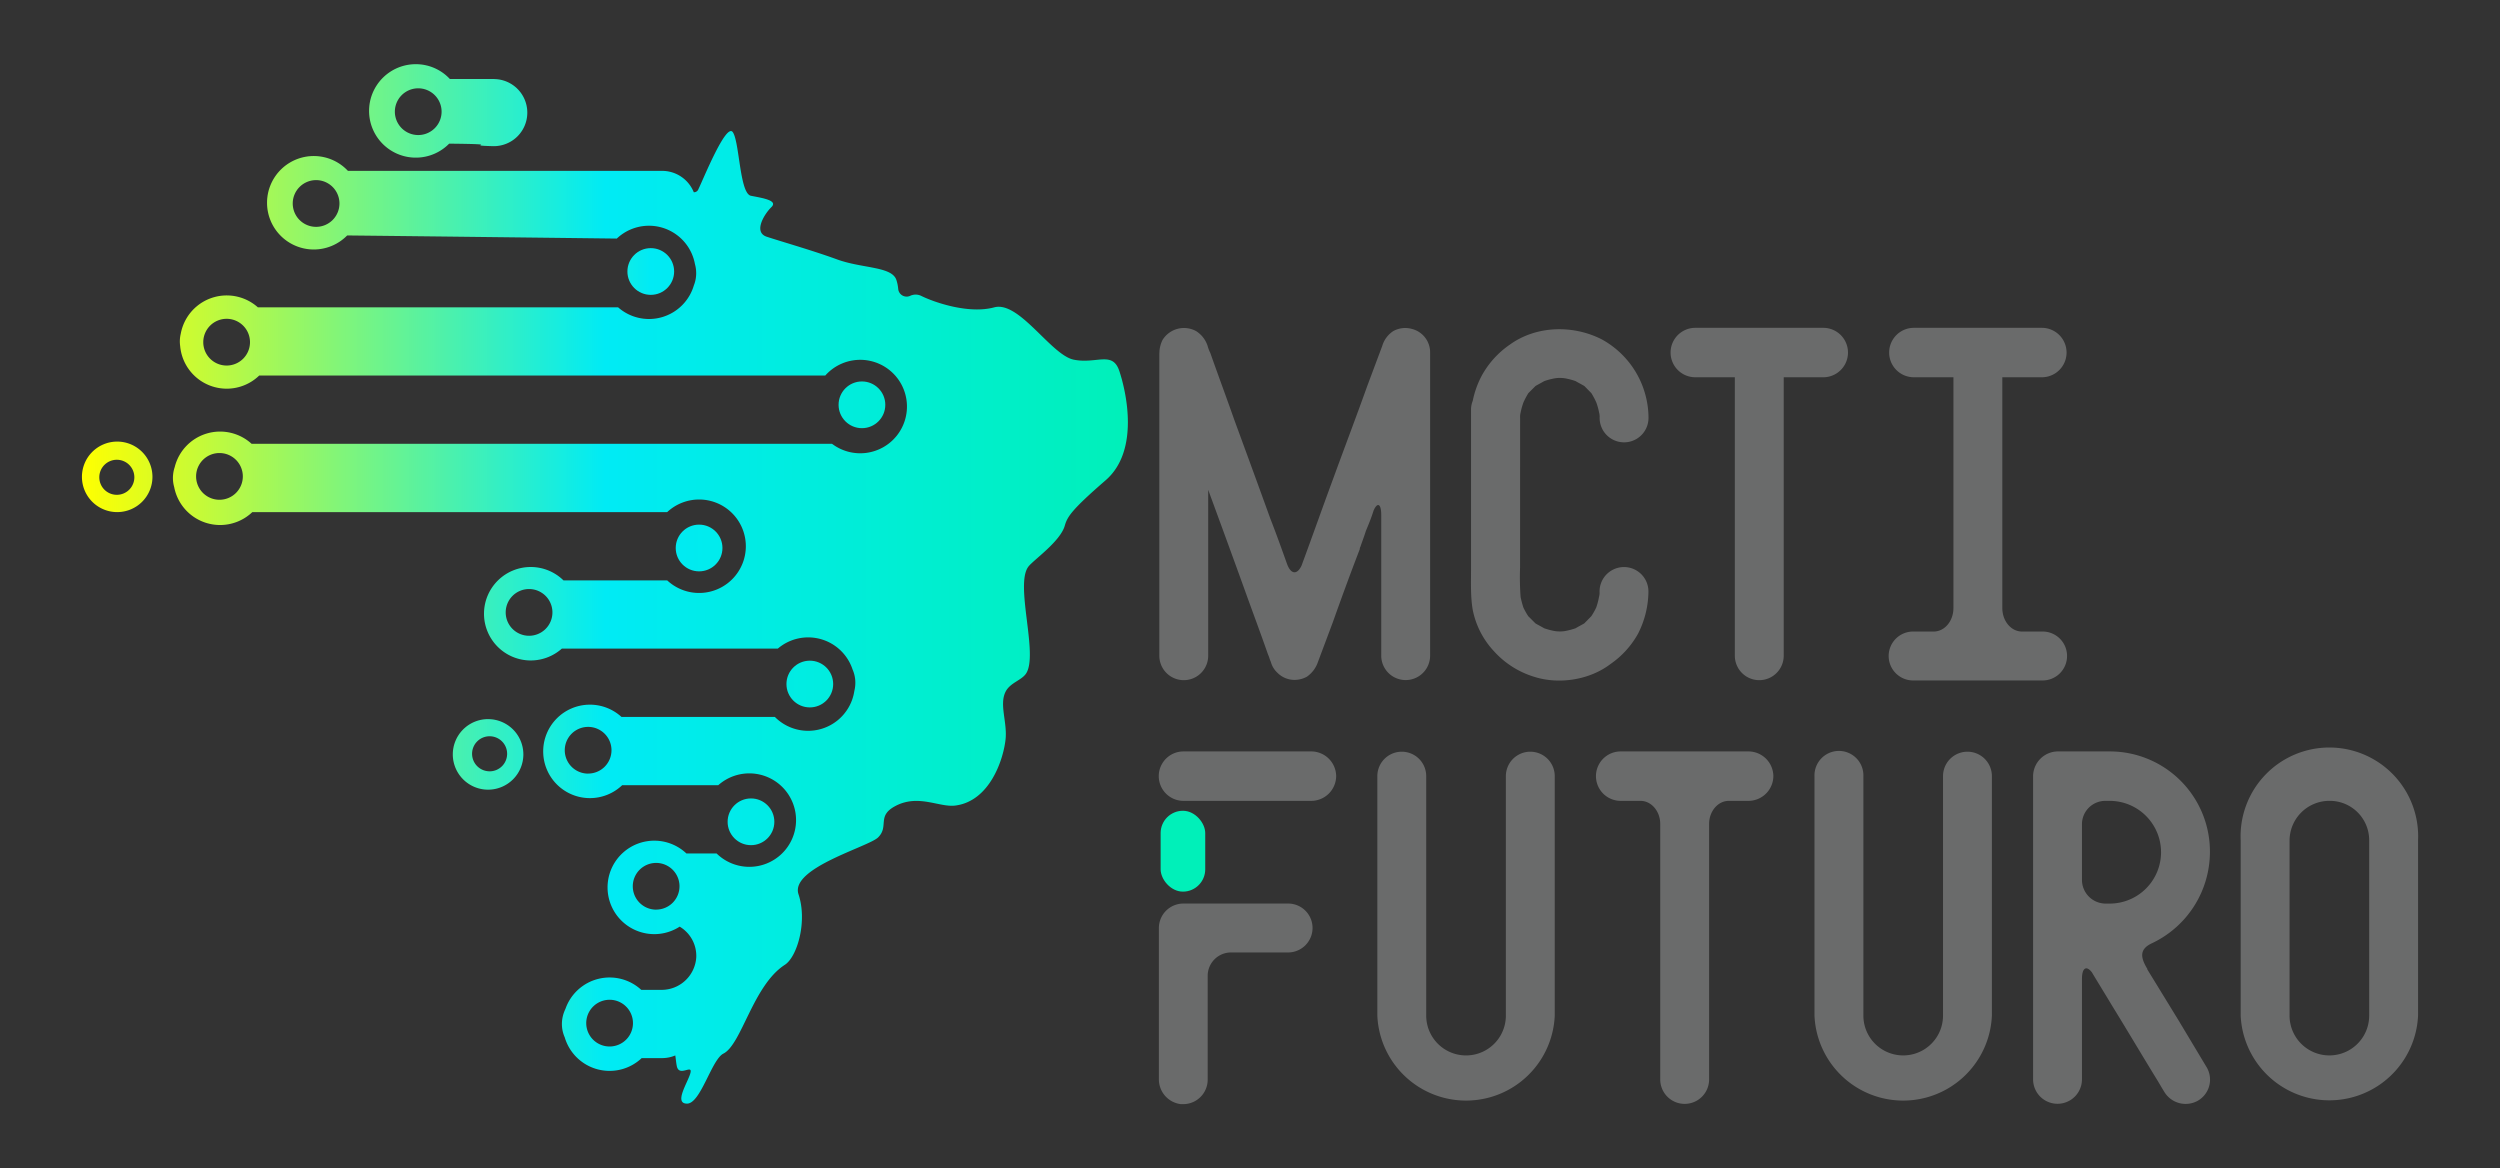 <svg id="Layer_1" data-name="Layer 1" xmlns="http://www.w3.org/2000/svg" xmlns:xlink="http://www.w3.org/1999/xlink" viewBox="0 0 1070 500"><rect x="0" y="0" width="1070" height="500" fill="#333333" stroke="none"/><defs><style>.cls-1{fill:#6a6b6b;}.cls-2{fill:#00f0b9;}.cls-3{fill:none;}.cls-4{fill:url(#Gradiente_sem_nome_65);}.cls-5{fill:url(#Gradiente_sem_nome_65-2);}.cls-6{fill:url(#Gradiente_sem_nome_65-3);}.cls-7{fill:url(#Gradiente_sem_nome_65-4);}.cls-8{fill:url(#Gradiente_sem_nome_65-5);}.cls-9{fill:url(#Gradiente_sem_nome_65-6);}</style><linearGradient id="Gradiente_sem_nome_65" x1="74.01" y1="292.77" x2="482.73" y2="292.77" gradientUnits="userSpaceOnUse"><stop offset="0" stop-color="#ff0"/><stop offset="0.5" stop-color="#00ebf5"/><stop offset="1" stop-color="#00f0b9"/></linearGradient><linearGradient id="Gradiente_sem_nome_65-2" x1="74.01" y1="116.2" x2="482.73" y2="116.2" xlink:href="#Gradiente_sem_nome_65"/><linearGradient id="Gradiente_sem_nome_65-3" x1="74.01" y1="351.73" x2="482.73" y2="351.73" xlink:href="#Gradiente_sem_nome_65"/><linearGradient id="Gradiente_sem_nome_65-4" x1="35.07" y1="249.91" x2="482.73" y2="249.91" xlink:href="#Gradiente_sem_nome_65"/><linearGradient id="Gradiente_sem_nome_65-5" x1="74.01" y1="173.26" x2="482.73" y2="173.26" xlink:href="#Gradiente_sem_nome_65"/><linearGradient id="Gradiente_sem_nome_65-6" x1="74.01" y1="234.54" x2="482.73" y2="234.54" xlink:href="#Gradiente_sem_nome_65"/></defs><path class="cls-1" d="M604.3,140.78a10.56,10.56,0,0,0-8,.94,11.46,11.46,0,0,0-4.7,6.35L585.26,165c-4.7,13.16-9.63,26.09-14.34,39-4.7,12.69-9.16,25.38-13.86,38.08-1.89,4-4.47,3.76-6.12-.47-2.35-6.59-4.7-13.17-7.28-19.75-5.17-14.34-10.35-28.44-15.52-42.55-3.29-9.4-6.81-18.8-10.11-28.2a16,16,0,0,1-1.17-3.06,11.86,11.86,0,0,0-4.94-6.35,10.81,10.81,0,0,0-14.34,3.77,13.45,13.45,0,0,0-1.34,4.82,2.11,2.11,0,0,1,0,.25v.05c0,.3-.05.6-.05.9V280.65a10.46,10.46,0,1,0,20.92,0v-71c5.18,14.1,10.35,28.2,15.52,42.54,3.29,9.17,6.82,18.57,10.11,28,.47.94.7,2.11,1.17,3.05a9.75,9.75,0,0,0,2.82,4.7A10.33,10.33,0,0,0,554,291a11,11,0,0,0,5.41-1.41,12.61,12.61,0,0,0,4.7-6.35l6.34-16.92C574.21,255.73,578,245.39,582,235a1.4,1.4,0,0,1,.24-.94c.7-2.11,1.64-4.46,2.35-6.81,1.17-2.82,2.35-5.64,3.29-8.7,1.64-3.76,3.29-3.06,3.29,1.88v60.18a10.46,10.46,0,1,0,20.92,0V150.89A10.32,10.32,0,0,0,604.3,140.78Z"/><path class="cls-1" d="M650.61,178.86a7.41,7.41,0,0,1,.23-2.35,29.06,29.06,0,0,1,1.18-4.23,33.43,33.43,0,0,1,2.11-4l3.06-3.06c1.17-.7,2.58-1.41,3.76-2.11a29.4,29.4,0,0,1,4.46-1.18,14,14,0,0,1,4.47,0,29.52,29.52,0,0,1,4.47,1.18c1.17.7,2.58,1.41,3.76,2.11l3,3.06a32.14,32.14,0,0,1,2.12,4,27.8,27.8,0,0,1,1.17,4.23,7.12,7.12,0,0,1,.24,2.35,10.46,10.46,0,0,0,20.92,0,38.49,38.49,0,0,0-20-33.61c-12.46-6.35-28.21-5.88-39.49,2.35a38.57,38.57,0,0,0-12,13.4,39.43,39.43,0,0,0-3.73,10.55,10,10,0,0,0-.74,3.75V244c0,5.64-.23,11.28.71,16.92a36.15,36.15,0,0,0,9.17,17.87,38.13,38.13,0,0,0,16.92,10.81c10.81,3.53,24,1.41,32.91-5.41a38.39,38.39,0,0,0,11.75-12.93,40.39,40.39,0,0,0,4.47-18.1,10.46,10.46,0,0,0-20.92,0,7.15,7.15,0,0,1-.24,2.36,30.57,30.57,0,0,1-1.17,4.46,29.06,29.06,0,0,1-2.12,3.76l-3,3.06c-1.18.7-2.59,1.41-3.76,2.11a32.08,32.08,0,0,1-4.47,1.18,14.57,14.57,0,0,1-4.47,0,32,32,0,0,1-4.46-1.18c-1.18-.7-2.59-1.41-3.76-2.11l-3.06-3.06A30.19,30.19,0,0,1,652,260a43.33,43.33,0,0,1-1.18-4.46,114.58,114.58,0,0,1-.23-12.7Z"/><path class="cls-1" d="M780.36,140.31H725.59a10.58,10.58,0,0,0,0,21.16h16.92V280.65a10.46,10.46,0,1,0,20.92,0V161.47h16.93a10.58,10.58,0,1,0,0-21.16Z"/><path class="cls-1" d="M873.91,270.3h-8.46c-4.7,0-8.46-4.46-8.46-10.1V161.47h16.92a10.58,10.58,0,1,0,0-21.16H819.14a10.58,10.58,0,0,0,0,21.16h16.93V260.2c0,5.64-3.77,10.1-8.47,10.1h-8.46a10.47,10.47,0,1,0,0,20.93h54.77a10.47,10.47,0,1,0,0-20.93Z"/><path class="cls-1" d="M571.88,332.19a10.69,10.69,0,0,1-10.58,10.58H506.53a10.58,10.58,0,0,1,0-21.16H561.3A10.69,10.69,0,0,1,571.88,332.19Zm-10.11,64.88a10.49,10.49,0,0,1-10.34,10.58H527a10,10,0,0,0-10.11,9.87V462a10.48,10.48,0,0,1-10.34,10.57h-1.18A10.68,10.68,0,0,1,496,462V397.07a10.49,10.49,0,0,1,10.58-10.35h44.9A10.44,10.44,0,0,1,561.77,397.07Z"/><path class="cls-1" d="M665.43,427.86v6.82a38,38,0,0,1-75.93,0V332.19a10.46,10.46,0,1,1,20.92,0V434.68a17,17,0,0,0,34.09,0V332.19a10.46,10.46,0,1,1,20.92,0Z"/><path class="cls-1" d="M759,332.19a10.69,10.69,0,0,1-10.58,10.58h-8.46c-4.7,0-8.46,4.46-8.46,9.87V462a10.46,10.46,0,1,1-20.92,0V352.64c0-5.41-3.77-9.87-8.47-9.87h-8.46a10.58,10.58,0,0,1,0-21.16H748.4A10.69,10.69,0,0,1,759,332.19Z"/><path class="cls-1" d="M852.53,427.86v6.82a38,38,0,0,1-75.93,0V332.19a10.47,10.47,0,1,1,20.93,0V434.68a17,17,0,0,0,34.08,0V332.19a10.46,10.46,0,1,1,20.92,0Z"/><path class="cls-1" d="M944.44,456.77a10.42,10.42,0,0,1-3.77,14.34,10.66,10.66,0,0,1-14.33-3.76c-1.18-1.88-2.35-4-3.53-5.87-6.35-10.35-12.46-20.69-18.81-31-2.82-4.7-5.87-9.64-8.69-14.34-2.35-3.06-4.23-1.88-4.23,2.82v43a10.46,10.46,0,1,1-20.92,0V332.19a10.69,10.69,0,0,1,10.57-10.58h22.33a42.84,42.84,0,0,1,42.79,43,43.28,43.28,0,0,1-25.16,39.26c-5.17,2.58-4.46,6.11-1.64,10.81v.23q6.71,10.94,13.4,21.86Zm-19.51-92.14a22,22,0,0,0-21.87-21.86h-1.88a10,10,0,0,0-10.1,9.87v24a10.17,10.17,0,0,0,10.1,10.1h1.88A22,22,0,0,0,924.93,364.63Z"/><path class="cls-1" d="M1034.93,434.68a38,38,0,0,1-75.92,0v-75a38,38,0,1,1,75.92,0Zm-20.92-75a16.85,16.85,0,0,0-16.92-16.92,17.05,17.05,0,0,0-17.16,16.92v75a17,17,0,0,0,34.08,0Z"/><rect class="cls-2" x="496.75" y="347.01" width="19.09" height="34.61" rx="9.55"/><circle class="cls-3" cx="280.83" cy="379.31" r="10"/><circle class="cls-3" cx="226.44" cy="262.11" r="10"/><circle class="cls-3" cx="97" cy="146.45" r="10"/><circle class="cls-3" cx="93.93" cy="203.9" r="10"/><circle class="cls-3" cx="135.29" cy="87.09" r="10"/><circle class="cls-3" cx="260.91" cy="437.9" r="10"/><circle class="cls-3" cx="251.72" cy="321.09" r="10"/><path class="cls-3" d="M341.3,219.18a15.1,15.1,0,1,0,15.09,15.1A15.1,15.1,0,0,0,341.3,219.18Zm0,22.48a7.5,7.5,0,1,1,7.5-7.5A7.5,7.5,0,0,1,341.34,241.66Z"/><path class="cls-3" d="M366.11,291.51a14,14,0,0,0-1.17-5,19.94,19.94,0,0,1,1,6.21,20.9,20.9,0,0,1-.24,3A14.73,14.73,0,0,0,366.11,291.51Z"/><path class="cls-3" d="M297.43,113a19.68,19.68,0,0,1-.49,9.21,14.21,14.21,0,0,0,1-4.58A14.46,14.46,0,0,0,297.43,113Z"/><circle class="cls-4" cx="346.6" cy="292.77" r="10"/><circle class="cls-5" cx="278.53" cy="116.2" r="10"/><circle class="cls-6" cx="321.42" cy="351.73" r="10"/><path class="cls-7" d="M479.08,158.81c-2.92-8.76-9.74-2.92-19.48-4.86s-23.37-25.32-34.08-22.4-25.31-2-31.16-4.87a5.43,5.43,0,0,0-4.81-.06,3.62,3.62,0,0,1-5.12-3,16.89,16.89,0,0,0-.78-3.8c-1.94-5.85-14.6-4.87-25.31-8.77s-24.35-7.79-30.19-9.73-1-9.74,2-12.66-3.9-3.9-8.76-4.87-4.87-23.37-7.79-27.27S300.89,77,298.94,80.92a2,2,0,0,1-2,1.36,14.62,14.62,0,0,0-13.55-9.15H148.91a20,20,0,1,0-.32,27.64c32.31.35,86.57,1,115.4,1.34A20,20,0,0,1,297.43,113a14.46,14.46,0,0,1,.52,4.63,14.21,14.21,0,0,1-1,4.58,20,20,0,0,1-32.41,9.32H110.36a20,20,0,0,0-33,11.33,14.15,14.15,0,0,0-.39,3.15,14.62,14.62,0,0,0,.14,2.1,20,20,0,0,0,33.82,12.63H353.21a20,20,0,1,1,2.9,29.21H107.69a20,20,0,0,0-32.9,9.93,14.73,14.73,0,0,0-.75,5.62,14.41,14.41,0,0,0,.52,3A20,20,0,0,0,108,219.18H285.56a20,20,0,1,1,0,29.22h-44.4a20,20,0,1,0-.7,29.21H332.9a20,20,0,0,1,32,8.93,14,14,0,0,1,1.17,5,14.73,14.73,0,0,1-.42,4.22,20,20,0,0,1-34,11.09H266a20,20,0,1,0,.3,29.21h41.12a20,20,0,1,1-.73,29.21H293.77a20,20,0,1,0-2.87,31.33A14.55,14.55,0,0,1,298,409.72a14.85,14.85,0,0,1-15,13.94h-8.54A20,20,0,0,0,242,431.84a14.68,14.68,0,0,0-1.49,7.1,14,14,0,0,0,1.2,5.05,20,20,0,0,0,32.93,8.88h8.7a14.55,14.55,0,0,0,5.68-1.14c.23,1.46.34,3,.65,4.55,1,4.87,6.82-1,5.84,2.92s-7.3,13.15-1.46,13.15,10.5-18.88,15.58-21.42c7.79-3.9,12.66-29.21,26.29-38,5.25-3.37,9.74-18.5,5.84-30.18-3.74-11.24,30.07-20.33,34.08-24.35,4.87-4.86-.92-9.27,7.79-13.63,9.74-4.87,18.5.91,25.32,0,14.61-1.94,20.45-19.47,21.42-28.23.82-7.38-2.75-14.94,0-20.45,1.95-3.9,6.82-4.87,8.77-7.79,5.42-8.14-4.87-38,1-45.77,2.11-2.81,13.63-10.71,15.58-17.52,1.1-3.86,2.92-6.82,17.52-19.48S482,167.58,479.08,158.81ZM135.29,97.09a10,10,0,1,1,10-10A10,10,0,0,1,135.29,97.09ZM97,156.45a10,10,0,1,1,10-10A10,10,0,0,1,97,156.45ZM93.93,213.9a10,10,0,1,1,10-10A10,10,0,0,1,93.93,213.9Zm132.51,58.21a10,10,0,1,1,10-10A10,10,0,0,1,226.44,272.11Zm25.28,59a10,10,0,1,1,10-10A10,10,0,0,1,251.72,331.09Zm29.11,58.22a10,10,0,1,1,10-10A10,10,0,0,1,280.83,389.31ZM260.91,447.9a10,10,0,1,1,10-10A10,10,0,0,1,260.91,447.9ZM50.16,189a15.09,15.09,0,1,0,15.09,15.09A15.09,15.09,0,0,0,50.16,189ZM50,211.78a7.5,7.5,0,1,1,7.5-7.5A7.5,7.5,0,0,1,50,211.78Zm158.83,96A15.1,15.1,0,1,0,224,322.88,15.1,15.1,0,0,0,208.87,307.79Zm.72,22.34a7.5,7.5,0,1,1,7.5-7.5A7.5,7.5,0,0,1,209.59,330.13Zm2-296.3h-19a19.88,19.88,0,0,0-15.19-6.34,20,20,0,1,0,14.88,34c25.37.27,4.76.73,18.91,1.08a14.36,14.36,0,1,0,.36-28.72ZM179,57.8a10,10,0,1,1,10-10A10,10,0,0,1,179,57.8Z"/><circle class="cls-8" cx="368.91" cy="173.26" r="10"/><circle class="cls-9" cx="299.21" cy="234.54" r="10"/></svg>